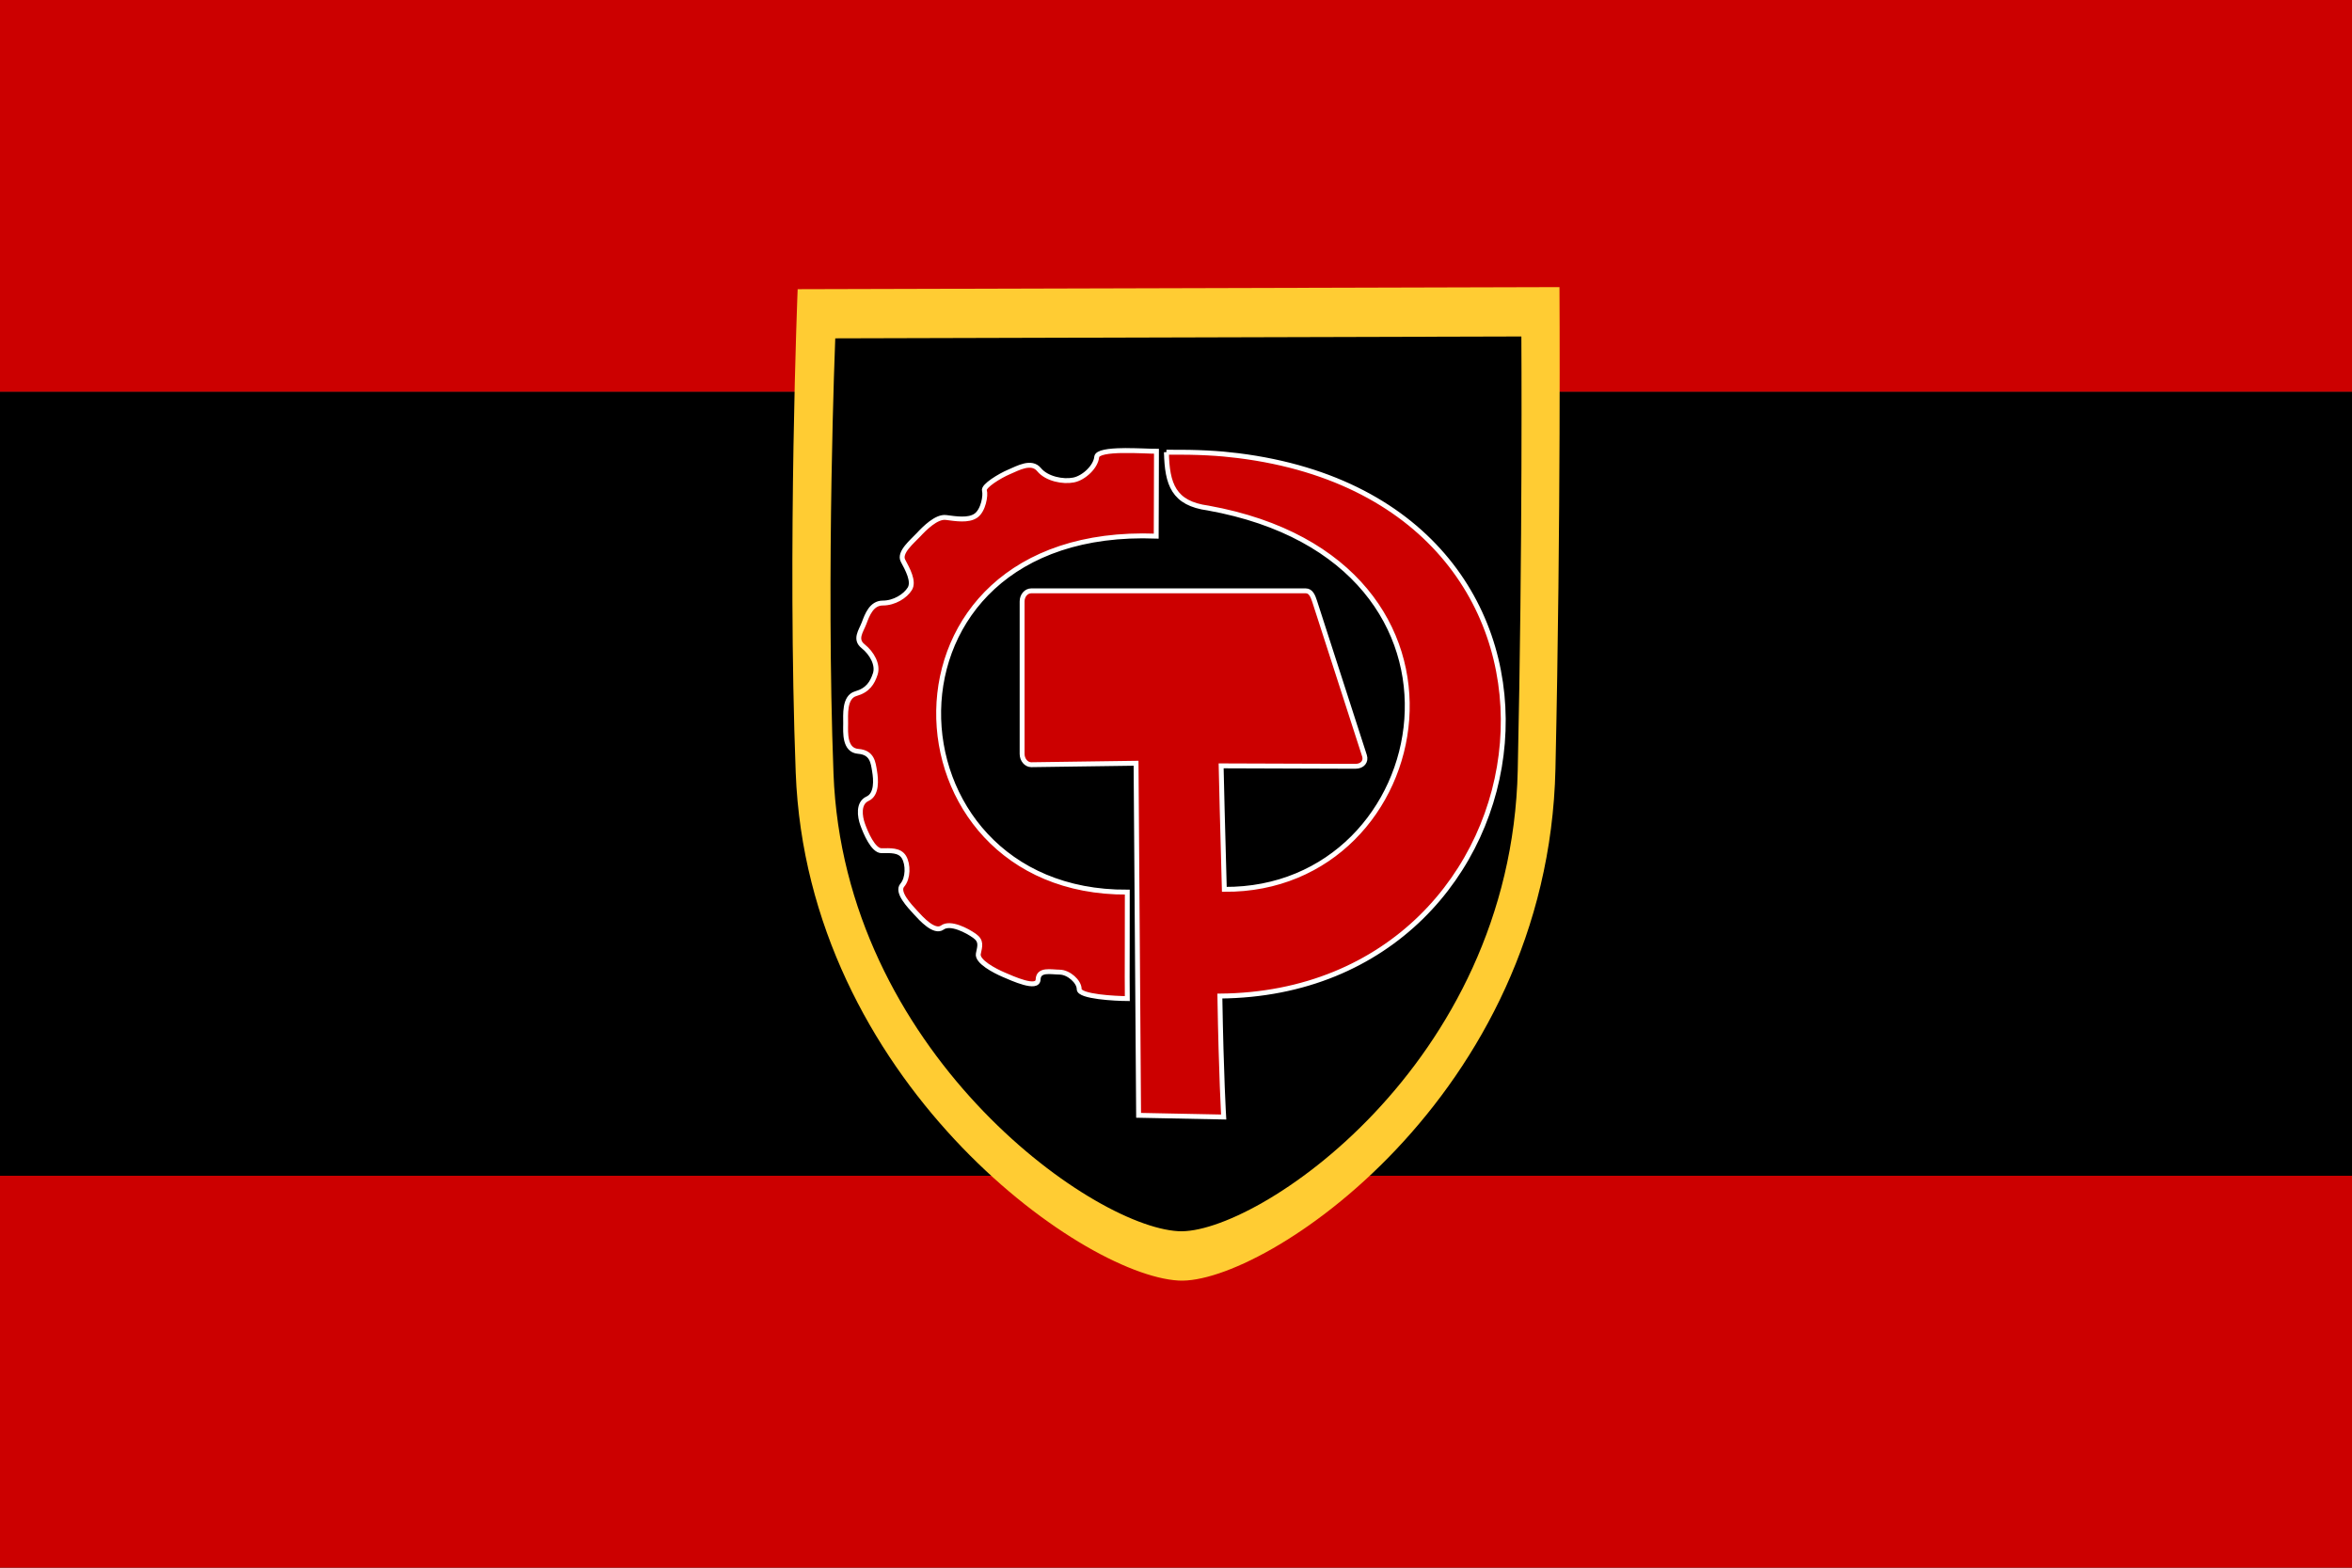 <?xml version="1.0" encoding="utf-8" standalone="yes"?>
<!DOCTYPE svg PUBLIC "-//W3C//DTD SVG 1.1//EN" "http://www.w3.org/Graphics/SVG/1.1/DTD/svg11.dtd">
<svg xmlns="http://www.w3.org/2000/svg" xmlns:xlink="http://www.w3.org/1999/xlink" version="1.1" width="600" height="400">
<rect width="100%" height="100%" fill="#333333" stroke="none"/>
<rect width="600" height="100" fill="#cc0000" x="0" y="0" /><rect width="600" height="200" fill="#000000" x="0" y="100" /><rect width="600" height="100" fill="#cc0000" x="0" y="300" />
<g transform="translate(300,200) rotate(0) scale(0.966)"><path d="m -99.913,-130.655 201.181,-0.547 c 0,0 0.411,60.801 -1.064,127.243 C 98.28,82.686 23.081,132.479 0.677,131.198 -25.446,129.725 -97.373,77.864 -100.427,-2.987 -102.678,-62.584 -99.913,-130.655 -99.913,-130.655 z" fill="#ffcc33"  /></g>
<g transform="translate(300,200) rotate(0) scale(0.87)"><path d="m -99.913,-130.655 201.181,-0.547 c 0,0 0.411,60.801 -1.064,127.243 C 98.28,82.686 23.081,132.479 0.677,131.198 -25.446,129.725 -97.373,77.864 -100.427,-2.987 -102.678,-62.584 -99.913,-130.655 -99.913,-130.655 z" fill="#000000"  /></g>
<g transform="translate(300,200) rotate(0) scale(0.357)"><path d="m -38.269,-238.199 c -9.54,0.166 -18.097,1.185 -18.406,4.602 -0.619,6.834 -8.986,14.94 -16.496,16.436 -7.51,1.497 -19.168,-0.728 -24.658,-7.396 -5.49,-6.668 -15.091,-1.084 -21.532,1.644 -6.441,2.728 -18.563,10.041 -17.538,13.313 1.024,3.272 -0.705,14.146 -6.078,17.915 -5.373,3.77 -14.539,2.193 -21.358,1.315 -6.819,-0.878 -15.317,7.706 -19.622,12.327 -4.305,4.621 -14.272,12.67 -11.113,18.573 3.159,5.903 8.101,14.769 4.862,20.052 -3.239,5.283 -11.123,10.206 -19.275,10.19 -8.152,-0.02 -11.197,8.545 -13.371,14.299 -2.174,5.755 -6.974,11.608 -0.695,16.601 6.28,4.993 10.782,13.223 8.682,19.723 -2.099,6.5 -5.393,11.736 -13.892,14.135 -8.499,2.399 -7.247,15.403 -7.293,21.531 -0.046,6.128 -0.99,18.949 9.03,19.723 10.019,0.774 10.618,8.104 11.634,14.135 1.016,6.031 1.833,16.593 -5.036,19.724 -6.869,3.13 -5.551,12.664 -3.473,18.409 2.078,5.742 7.471,18.79 13.544,18.737 6.074,-0.049 12.837,-0.664 15.975,4.602 3.138,5.265 3.038,15.097 -1.216,20.052 -4.253,4.955 5.179,14.797 9.377,19.395 4.198,4.597 13.558,14.997 19.275,10.848 5.717,-4.149 17.665,2.177 22.921,5.917 5.256,3.74 3.924,7.263 2.778,12.82 -1.146,5.557 11.742,12.259 18.059,14.957 6.317,2.698 24.376,11.028 24.658,3.451 0.282,-7.575 9.075,-5.328 15.455,-5.26 6.38,0.064 13.914,6.764 13.892,12.163 -0.023,5.399 25.957,6.687 34.382,6.739 -0.216,-12.982 0.115,-60.66 0,-76.099 -177.153,1.089 -189.178,-262.491 20.664,-254.432 0.116,-15.056 0.075,-35.508 0.174,-60.649 -4.29,0.039 -14.77,-0.659 -24.31,-0.493 z m 31.432,1.151 c 0.472,22.907 5.041,36.612 29.852,39.94 211.366,38.171 163.191,273.695 11.516,272.512 -1.081,-35.827 -2.273,-88.262 -2.273,-88.262 l 95.92,0.328 c 5.189,0 7.787,-3.618 6.516,-7.561 L 99.085,-130.378 c -1.272,-3.943 -2.795,-7.561 -6.364,-7.561 l -196.17,0 c -3.57,-5e-5 -6.516,3.341 -6.516,7.561 l 0,108.972 c 0,4.22 2.946,7.71 6.516,7.725 l 74.909,-1.045 1.818,251.638 60.799,1.212 c 0,0 -1.759,-28.638 -2.728,-86.454 243.595,-2.022 290.382,-351.558 13.032,-386.251 -13.608,-1.702 -27.805,-2.612 -51.218,-2.465 z" fill="#cc0000" stroke="#ffffff" stroke-width="3.5" stroke-linejoin="miter" /></g>
</svg>
